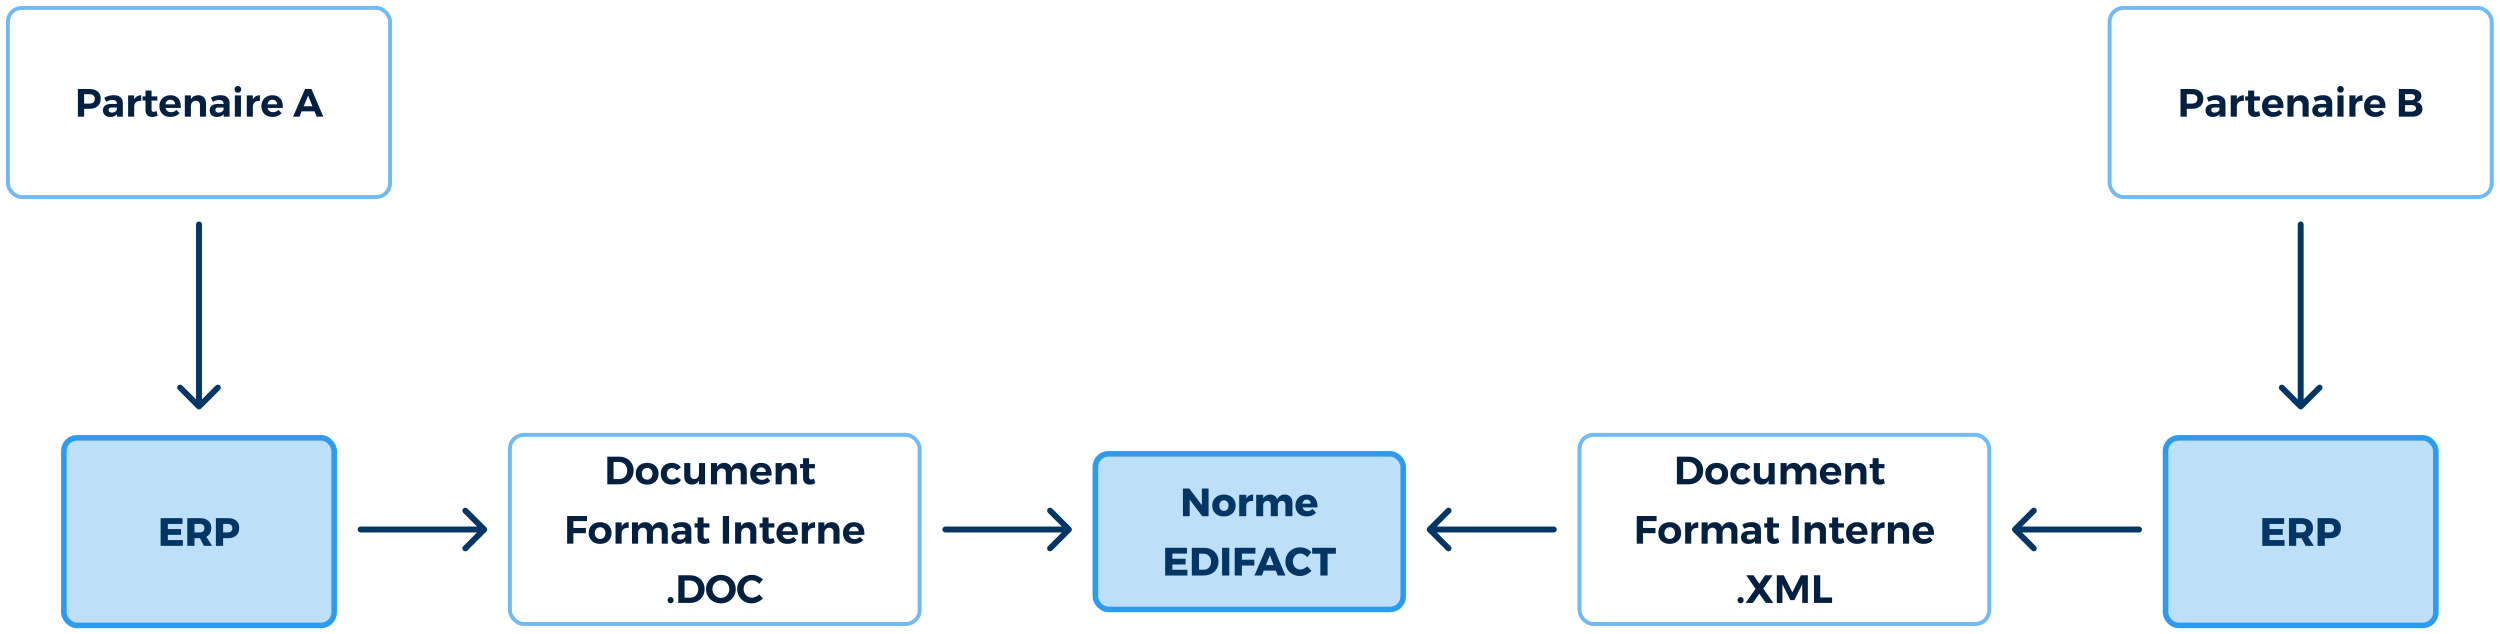 <svg width="6324" height="1604" viewBox="0 0 6324 1604" fill="none" xmlns="http://www.w3.org/2000/svg">
<g filter="url(#filter0_d_205_112)">
<rect x="154.539" y="1096.61" width="697.695" height="488.387" rx="40" fill="#BDDFF7"/>
<path d="M406.28 1306.71H461.58V1321.31H424.58V1334.41H457.98V1348.91L424.58 1349.01V1362.21H462.58V1376.81H406.28V1306.71ZM515.861 1376.81L505.661 1357.41H505.261H492.061V1376.81H473.761V1306.71H505.261C514.528 1306.71 521.694 1308.87 526.761 1313.21C531.894 1317.47 534.461 1323.51 534.461 1331.31C534.461 1336.57 533.394 1341.14 531.261 1345.01C529.128 1348.81 526.028 1351.77 521.961 1353.91L536.561 1376.81H515.861ZM492.061 1342.81H505.361C509.094 1342.81 511.961 1341.87 513.961 1340.01C516.028 1338.14 517.061 1335.44 517.061 1331.91C517.061 1328.51 516.028 1325.91 513.961 1324.11C511.961 1322.24 509.094 1321.31 505.361 1321.31H492.061V1342.81ZM576.924 1306.71C585.858 1306.71 592.791 1308.87 597.724 1313.21C602.658 1317.47 605.124 1323.51 605.124 1331.31C605.124 1339.57 602.658 1346.01 597.724 1350.61C592.791 1355.14 585.858 1357.41 576.924 1357.41H564.424V1376.81H546.124V1306.71H576.924ZM576.024 1342.81C579.758 1342.81 582.624 1341.87 584.624 1340.01C586.691 1338.14 587.724 1335.44 587.724 1331.91C587.724 1328.51 586.691 1325.91 584.624 1324.11C582.624 1322.24 579.758 1321.31 576.024 1321.31H564.424V1342.81H576.024Z" fill="#033665"/>
<rect x="161.539" y="1103.61" width="683.695" height="474.387" rx="33" stroke="#2D9BEE" stroke-width="14"/>
</g>
<g filter="url(#filter1_d_205_112)">
<rect x="5470.97" y="1096.61" width="697.695" height="488.387" rx="40" fill="#BDDFF7"/>
<path d="M5722.72 1306.71H5778.02V1321.31H5741.02V1334.41H5774.42V1348.91L5741.02 1349.01V1362.21H5779.02V1376.81H5722.72V1306.71ZM5832.3 1376.81L5822.1 1357.41H5821.7H5808.5V1376.81H5790.2V1306.71H5821.7C5830.96 1306.71 5838.13 1308.87 5843.2 1313.21C5848.33 1317.47 5850.9 1323.51 5850.9 1331.31C5850.9 1336.57 5849.83 1341.14 5847.7 1345.01C5845.56 1348.81 5842.46 1351.77 5838.4 1353.91L5853 1376.81H5832.3ZM5808.5 1342.81H5821.8C5825.53 1342.81 5828.4 1341.87 5830.4 1340.01C5832.46 1338.14 5833.5 1335.44 5833.5 1331.91C5833.5 1328.51 5832.46 1325.91 5830.4 1324.11C5828.4 1322.24 5825.53 1321.31 5821.8 1321.31H5808.5V1342.81ZM5893.36 1306.71C5902.29 1306.71 5909.23 1308.87 5914.16 1313.21C5919.09 1317.47 5921.56 1323.51 5921.56 1331.31C5921.56 1339.57 5919.09 1346.01 5914.16 1350.61C5909.23 1355.14 5902.29 1357.41 5893.36 1357.41H5880.86V1376.81H5862.56V1306.71H5893.36ZM5892.46 1342.81C5896.19 1342.81 5899.06 1341.87 5901.06 1340.01C5903.13 1338.14 5904.16 1335.44 5904.16 1331.91C5904.16 1328.51 5903.13 1325.91 5901.06 1324.11C5899.06 1322.24 5896.19 1321.31 5892.46 1321.31H5880.86V1342.81H5892.46Z" fill="#033665"/>
<rect x="5477.97" y="1103.61" width="683.695" height="474.387" rx="33" stroke="#2D9BEE" stroke-width="14"/>
</g>
<g filter="url(#filter2_d_205_112)">
<rect x="2763.92" y="1137.08" width="792.582" height="407.454" rx="40" fill="#BDDFF7"/>
<path d="M3040.25 1231.71H3057.25V1301.81H3041.25L3009.45 1259.91V1301.81H2992.35V1231.71H3008.45L3040.35 1273.91L3040.25 1231.71ZM3096.06 1247.11C3101.93 1247.11 3107.1 1248.27 3111.56 1250.61C3116.03 1252.87 3119.5 1256.11 3121.96 1260.31C3124.43 1264.44 3125.66 1269.24 3125.66 1274.71C3125.66 1280.24 3124.43 1285.11 3121.96 1289.31C3119.5 1293.44 3116.03 1296.67 3111.56 1299.01C3107.1 1301.27 3101.93 1302.41 3096.06 1302.41C3090.2 1302.41 3085.03 1301.27 3080.56 1299.01C3076.1 1296.67 3072.63 1293.44 3070.16 1289.31C3067.76 1285.11 3066.56 1280.24 3066.56 1274.71C3066.56 1269.24 3067.76 1264.44 3070.16 1260.31C3072.63 1256.11 3076.1 1252.87 3080.56 1250.61C3085.03 1248.27 3090.2 1247.11 3096.06 1247.11ZM3096.06 1261.51C3092.6 1261.51 3089.8 1262.74 3087.66 1265.21C3085.53 1267.67 3084.46 1270.91 3084.46 1274.91C3084.46 1278.97 3085.53 1282.24 3087.66 1284.71C3089.8 1287.17 3092.6 1288.41 3096.06 1288.41C3099.6 1288.41 3102.43 1287.17 3104.56 1284.71C3106.7 1282.24 3107.76 1278.97 3107.76 1274.91C3107.76 1270.91 3106.66 1267.67 3104.46 1265.21C3102.33 1262.74 3099.53 1261.51 3096.06 1261.51ZM3152.53 1256.71C3154.4 1253.57 3156.8 1251.17 3159.73 1249.51C3162.73 1247.84 3166.13 1247.01 3169.93 1247.01V1263.31C3169.33 1263.24 3168.43 1263.21 3167.23 1263.21C3163.03 1263.21 3159.63 1264.21 3157.03 1266.21C3154.43 1268.14 3152.93 1270.81 3152.53 1274.21V1301.81H3134.73V1247.71H3152.53V1256.71ZM3249.9 1247.01C3255.77 1247.01 3260.47 1248.87 3264 1252.61C3267.54 1256.34 3269.3 1261.37 3269.3 1267.71V1301.81H3251.5V1272.81C3251.5 1269.74 3250.7 1267.34 3249.1 1265.61C3247.5 1263.81 3245.34 1262.91 3242.6 1262.91C3239.47 1262.97 3236.97 1264.14 3235.1 1266.41C3233.3 1268.61 3232.4 1271.51 3232.4 1275.11V1301.81H3214.6V1272.81C3214.6 1269.74 3213.8 1267.34 3212.2 1265.61C3210.6 1263.81 3208.44 1262.91 3205.7 1262.91C3202.57 1262.97 3200.07 1264.14 3198.2 1266.41C3196.34 1268.61 3195.4 1271.51 3195.4 1275.11V1301.81H3177.7V1247.71H3195.4V1256.61C3197.27 1253.47 3199.67 1251.11 3202.6 1249.51C3205.6 1247.84 3209.07 1247.01 3213 1247.01C3217.4 1247.01 3221.17 1248.07 3224.3 1250.21C3227.44 1252.34 3229.67 1255.31 3231 1259.11C3232.74 1255.11 3235.2 1252.11 3238.4 1250.11C3241.67 1248.04 3245.5 1247.01 3249.9 1247.01ZM3305.21 1247.11C3314.01 1247.11 3320.78 1249.71 3325.51 1254.91C3330.25 1260.11 3332.61 1267.24 3332.61 1276.31C3332.61 1277.71 3332.58 1278.77 3332.51 1279.51H3294.91C3295.78 1282.57 3297.28 1284.94 3299.41 1286.61C3301.55 1288.21 3304.15 1289.01 3307.21 1289.01C3309.55 1289.01 3311.78 1288.54 3313.91 1287.61C3316.11 1286.67 3318.11 1285.31 3319.91 1283.51L3329.21 1292.81C3326.41 1295.94 3323.01 1298.34 3319.01 1300.01C3315.08 1301.61 3310.61 1302.41 3305.61 1302.41C3299.81 1302.41 3294.75 1301.27 3290.41 1299.01C3286.08 1296.74 3282.75 1293.54 3280.41 1289.41C3278.15 1285.27 3277.01 1280.47 3277.01 1275.01C3277.01 1269.47 3278.18 1264.61 3280.51 1260.41C3282.85 1256.14 3286.15 1252.87 3290.41 1250.61C3294.68 1248.27 3299.61 1247.11 3305.21 1247.11ZM3315.31 1270.01C3315.31 1266.87 3314.38 1264.37 3312.51 1262.51C3310.71 1260.57 3308.31 1259.61 3305.31 1259.61C3302.51 1259.61 3300.15 1260.54 3298.21 1262.41C3296.35 1264.27 3295.11 1266.81 3294.51 1270.01H3315.31ZM2947.33 1381.71H3002.63V1396.31H2965.63V1409.41H2999.03V1423.91L2965.63 1424.01V1437.21H3003.63V1451.81H2947.33V1381.71ZM3045.01 1381.71C3052.34 1381.71 3058.81 1383.17 3064.41 1386.11C3070.08 1389.04 3074.48 1393.17 3077.61 1398.51C3080.74 1403.77 3082.31 1409.84 3082.31 1416.71C3082.31 1423.57 3080.71 1429.67 3077.51 1435.01C3074.38 1440.34 3069.91 1444.47 3064.11 1447.41C3058.38 1450.34 3051.78 1451.81 3044.31 1451.81H3014.81V1381.71H3045.01ZM3045.51 1437.01C3049.04 1437.01 3052.18 1436.17 3054.91 1434.51C3057.64 1432.84 3059.78 1430.47 3061.31 1427.41C3062.84 1424.34 3063.61 1420.84 3063.61 1416.91C3063.61 1412.91 3062.78 1409.37 3061.11 1406.31C3059.51 1403.24 3057.28 1400.87 3054.41 1399.21C3051.54 1397.47 3048.28 1396.61 3044.61 1396.61H3033.11V1437.01H3045.51ZM3091.37 1381.71H3109.67V1451.81H3091.37V1381.71ZM3123.31 1381.71H3175.71L3175.61 1396.31H3141.61V1411.91H3173.01V1426.51H3141.61V1451.81H3123.31V1381.71ZM3232.03 1451.81L3227.23 1439.41H3196.93L3192.03 1451.81H3173.23L3203.33 1381.71H3222.13L3251.53 1451.81H3232.03ZM3202.43 1425.41H3221.83L3212.23 1400.41L3202.43 1425.41ZM3306.72 1405.51C3304.46 1402.64 3301.76 1400.37 3298.62 1398.71C3295.49 1396.97 3292.39 1396.11 3289.32 1396.11C3285.79 1396.11 3282.56 1397.01 3279.62 1398.81C3276.76 1400.54 3274.49 1402.97 3272.82 1406.11C3271.16 1409.17 3270.32 1412.61 3270.32 1416.41C3270.32 1420.21 3271.16 1423.67 3272.82 1426.81C3274.49 1429.87 3276.76 1432.31 3279.62 1434.11C3282.56 1435.84 3285.79 1436.71 3289.32 1436.71C3292.19 1436.71 3295.19 1435.97 3298.32 1434.51C3301.46 1433.04 3304.26 1431.04 3306.72 1428.51L3317.42 1440.01C3313.62 1444.01 3309.09 1447.21 3303.82 1449.61C3298.62 1451.94 3293.46 1453.11 3288.32 1453.11C3281.39 1453.11 3275.12 1451.51 3269.52 1448.31C3263.92 1445.11 3259.52 1440.74 3256.32 1435.21C3253.12 1429.67 3251.52 1423.47 3251.52 1416.61C3251.52 1409.81 3253.16 1403.67 3256.42 1398.21C3259.69 1392.74 3264.16 1388.44 3269.82 1385.31C3275.56 1382.17 3281.96 1380.61 3289.02 1380.61C3294.22 1380.61 3299.36 1381.71 3304.42 1383.91C3309.49 1386.04 3313.79 1388.97 3317.32 1392.71L3306.72 1405.51ZM3319.16 1381.71H3379.26V1396.81H3358.26V1451.81H3339.96V1396.81H3319.16V1381.71Z" fill="#033665"/>
<rect x="2770.92" y="1144.08" width="778.582" height="393.454" rx="33" stroke="#2D9BEE" stroke-width="14"/>
</g>
<g filter="url(#filter3_d_205_112)">
<rect x="15" y="11" width="976.773" height="488.387" rx="40" fill="white"/>
<path d="M226.724 221.193C235.658 221.193 242.558 223.327 247.424 227.593C252.291 231.793 254.724 237.76 254.724 245.493C254.724 253.627 252.258 259.96 247.324 264.493C242.458 268.96 235.591 271.193 226.724 271.193H212.824V291.193H197.024V221.193H226.724ZM225.924 257.993C230.391 257.993 233.791 256.993 236.124 254.993C238.524 252.927 239.724 249.927 239.724 245.993C239.724 242.127 238.524 239.227 236.124 237.293C233.791 235.293 230.391 234.293 225.924 234.293H212.824V257.993H225.924ZM295.698 291.193V284.893C293.898 287.16 291.564 288.893 288.698 290.093C285.831 291.293 282.531 291.893 278.798 291.893C273.131 291.893 268.631 290.36 265.298 287.293C261.964 284.16 260.298 280.093 260.298 275.093C260.298 270.027 262.064 266.093 265.598 263.293C269.198 260.427 274.264 258.96 280.798 258.893H295.598V257.893C295.598 255.027 294.631 252.827 292.698 251.293C290.831 249.693 288.064 248.893 284.398 248.893C279.398 248.893 274.064 250.46 268.398 253.593L263.598 242.993C267.864 240.86 271.864 239.293 275.598 238.293C279.331 237.293 283.431 236.793 287.898 236.793C295.098 236.793 300.664 238.493 304.598 241.893C308.598 245.293 310.631 250.027 310.698 256.093L310.798 291.193H295.698ZM283.098 280.893C286.298 280.893 289.064 280.127 291.398 278.593C293.731 277.06 295.131 275.127 295.598 272.793V267.993H283.498C280.498 267.993 278.264 268.493 276.798 269.493C275.398 270.427 274.698 271.96 274.698 274.093C274.698 276.16 275.431 277.827 276.898 279.093C278.431 280.293 280.498 280.893 283.098 280.893ZM339.468 247.093C341.335 243.76 343.768 241.227 346.768 239.493C349.768 237.76 353.268 236.86 357.268 236.793V251.293C356.735 251.227 355.935 251.193 354.868 251.193C350.135 251.193 346.368 252.493 343.568 255.093C340.835 257.627 339.468 261.027 339.468 265.293V291.193H324.068V237.393H339.468V247.093ZM398.97 288.193C396.97 289.393 394.736 290.327 392.27 290.993C389.87 291.593 387.436 291.893 384.97 291.893C379.97 291.893 375.903 290.46 372.77 287.593C369.636 284.727 368.07 280.627 368.07 275.293V250.393H360.57V239.793H368.07V224.993H383.37V239.793H397.97V250.493H383.37V272.693C383.37 276.827 385.003 278.893 388.27 278.893C390.536 278.893 393.036 278.227 395.77 276.893L398.97 288.193ZM430.957 236.893C439.624 236.893 446.19 239.393 450.657 244.393C455.19 249.393 457.457 256.36 457.457 265.293C457.457 266.893 457.424 268.127 457.357 268.993H418.757C419.624 272.393 421.29 275.06 423.757 276.993C426.224 278.86 429.19 279.793 432.657 279.793C435.19 279.793 437.624 279.327 439.957 278.393C442.29 277.393 444.39 275.96 446.257 274.093L454.357 282.293C451.624 285.36 448.29 287.727 444.357 289.393C440.49 290.993 436.157 291.793 431.357 291.793C425.69 291.793 420.724 290.66 416.457 288.393C412.257 286.127 408.99 282.927 406.657 278.793C404.39 274.66 403.257 269.893 403.257 264.493C403.257 259.027 404.424 254.227 406.757 250.093C409.09 245.893 412.357 242.66 416.557 240.393C420.757 238.06 425.557 236.893 430.957 236.893ZM442.957 259.893C442.824 256.36 441.69 253.527 439.557 251.393C437.424 249.26 434.59 248.193 431.057 248.193C427.724 248.193 424.924 249.26 422.657 251.393C420.457 253.46 419.057 256.293 418.457 259.893H442.957ZM501.525 236.793C507.525 236.793 512.292 238.66 515.825 242.393C519.425 246.127 521.225 251.127 521.225 257.393V291.193H505.825V261.893C505.825 258.493 504.858 255.827 502.925 253.893C501.058 251.893 498.492 250.893 495.225 250.893C491.425 250.96 488.425 252.293 486.225 254.893C484.025 257.427 482.925 260.693 482.925 264.693V291.193H467.525V237.393H482.925V246.793C486.658 240.26 492.858 236.927 501.525 236.793ZM565.717 291.193V284.893C563.917 287.16 561.584 288.893 558.717 290.093C555.851 291.293 552.551 291.893 548.817 291.893C543.151 291.893 538.651 290.36 535.317 287.293C531.984 284.16 530.317 280.093 530.317 275.093C530.317 270.027 532.084 266.093 535.617 263.293C539.217 260.427 544.284 258.96 550.817 258.893H565.617V257.893C565.617 255.027 564.651 252.827 562.717 251.293C560.851 249.693 558.084 248.893 554.417 248.893C549.417 248.893 544.084 250.46 538.417 253.593L533.617 242.993C537.884 240.86 541.884 239.293 545.617 238.293C549.351 237.293 553.451 236.793 557.917 236.793C565.117 236.793 570.684 238.493 574.617 241.893C578.617 245.293 580.651 250.027 580.717 256.093L580.817 291.193H565.717ZM553.117 280.893C556.317 280.893 559.084 280.127 561.417 278.593C563.751 277.06 565.151 275.127 565.617 272.793V267.993H553.517C550.517 267.993 548.284 268.493 546.817 269.493C545.417 270.427 544.717 271.96 544.717 274.093C544.717 276.16 545.451 277.827 546.917 279.093C548.451 280.293 550.517 280.893 553.117 280.893ZM594.088 237.393H609.488V291.193H594.088V237.393ZM601.688 213.493C604.154 213.493 606.154 214.293 607.688 215.893C609.288 217.493 610.088 219.56 610.088 222.093C610.088 224.627 609.288 226.693 607.688 228.293C606.154 229.893 604.154 230.693 601.688 230.693C599.288 230.693 597.288 229.893 595.688 228.293C594.154 226.627 593.388 224.56 593.388 222.093C593.388 219.56 594.154 217.493 595.688 215.893C597.288 214.293 599.288 213.493 601.688 213.493ZM639.663 247.093C641.53 243.76 643.963 241.227 646.963 239.493C649.963 237.76 653.463 236.86 657.463 236.793V251.293C656.93 251.227 656.13 251.193 655.063 251.193C650.33 251.193 646.563 252.493 643.763 255.093C641.03 257.627 639.663 261.027 639.663 265.293V291.193H624.263V237.393H639.663V247.093ZM688.965 236.893C697.632 236.893 704.198 239.393 708.665 244.393C713.198 249.393 715.465 256.36 715.465 265.293C715.465 266.893 715.432 268.127 715.365 268.993H676.765C677.632 272.393 679.298 275.06 681.765 276.993C684.232 278.86 687.198 279.793 690.665 279.793C693.198 279.793 695.632 279.327 697.965 278.393C700.298 277.393 702.398 275.96 704.265 274.093L712.365 282.293C709.632 285.36 706.298 287.727 702.365 289.393C698.498 290.993 694.165 291.793 689.365 291.793C683.698 291.793 678.732 290.66 674.465 288.393C670.265 286.127 666.998 282.927 664.665 278.793C662.398 274.66 661.265 269.893 661.265 264.493C661.265 259.027 662.432 254.227 664.765 250.093C667.098 245.893 670.365 242.66 674.565 240.393C678.765 238.06 683.565 236.893 688.965 236.893ZM700.965 259.893C700.832 256.36 699.698 253.527 697.565 251.393C695.432 249.26 692.598 248.193 689.065 248.193C685.732 248.193 682.932 249.26 680.665 251.393C678.465 253.46 677.065 256.293 676.465 259.893H700.965ZM800.97 291.193L795.47 277.593H763.07L757.57 291.193H741.27L771.67 221.193H787.97L817.87 291.193H800.97ZM768.27 264.893H790.37L779.37 237.693L768.27 264.893Z" fill="#032040"/>
<rect x="20" y="16" width="966.773" height="478.387" rx="35" stroke="#71BAF3" stroke-width="10"/>
</g>
<g filter="url(#filter4_d_205_112)">
<rect x="1284.8" y="1091.03" width="1046.54" height="488.387" rx="40" fill="white"/>
<path d="M1565.94 1151.22C1573.07 1151.22 1579.44 1152.72 1585.04 1155.72C1590.64 1158.66 1594.97 1162.79 1598.04 1168.12C1601.17 1173.39 1602.74 1179.42 1602.74 1186.22C1602.74 1193.02 1601.14 1199.09 1597.94 1204.42C1594.8 1209.69 1590.4 1213.82 1584.74 1216.82C1579.07 1219.76 1572.6 1221.22 1565.34 1221.22H1536.24V1151.22H1565.94ZM1566.34 1207.92C1570.2 1207.92 1573.67 1207.02 1576.74 1205.22C1579.87 1203.36 1582.3 1200.79 1584.04 1197.52C1585.77 1194.26 1586.64 1190.52 1586.64 1186.32C1586.64 1182.12 1585.7 1178.36 1583.84 1175.02C1582.04 1171.69 1579.54 1169.12 1576.34 1167.32C1573.2 1165.46 1569.64 1164.52 1565.64 1164.52H1552.04V1207.92H1566.34ZM1637.09 1166.92C1642.76 1166.92 1647.76 1168.06 1652.09 1170.32C1656.49 1172.59 1659.89 1175.79 1662.29 1179.92C1664.69 1184.06 1665.89 1188.86 1665.89 1194.32C1665.89 1199.72 1664.69 1204.52 1662.29 1208.72C1659.89 1212.86 1656.49 1216.09 1652.09 1218.42C1647.76 1220.69 1642.76 1221.82 1637.09 1221.82C1631.36 1221.82 1626.29 1220.69 1621.89 1218.42C1617.56 1216.09 1614.19 1212.86 1611.79 1208.72C1609.39 1204.52 1608.19 1199.72 1608.19 1194.32C1608.19 1188.86 1609.39 1184.06 1611.79 1179.92C1614.19 1175.79 1617.56 1172.59 1621.89 1170.32C1626.29 1168.06 1631.36 1166.92 1637.09 1166.92ZM1637.09 1179.72C1633.09 1179.72 1629.82 1181.09 1627.29 1183.82C1624.82 1186.56 1623.59 1190.12 1623.59 1194.52C1623.59 1198.92 1624.82 1202.49 1627.29 1205.22C1629.82 1207.96 1633.09 1209.32 1637.09 1209.32C1641.02 1209.32 1644.22 1207.96 1646.69 1205.22C1649.22 1202.49 1650.49 1198.92 1650.49 1194.52C1650.49 1190.12 1649.22 1186.56 1646.69 1183.82C1644.22 1181.09 1641.02 1179.72 1637.09 1179.72ZM1711.97 1185.72C1708.91 1181.92 1704.91 1180.02 1699.97 1180.02C1696.11 1180.02 1692.94 1181.36 1690.47 1184.02C1688.07 1186.62 1686.87 1190.09 1686.87 1194.42C1686.87 1198.76 1688.07 1202.29 1690.47 1205.02C1692.87 1207.69 1695.94 1209.02 1699.67 1209.02C1705.27 1209.02 1709.44 1206.92 1712.17 1202.72L1722.77 1209.92C1720.51 1213.72 1717.31 1216.66 1713.17 1218.72C1709.11 1220.79 1704.34 1221.82 1698.87 1221.82C1693.47 1221.82 1688.71 1220.69 1684.57 1218.42C1680.44 1216.16 1677.21 1212.96 1674.87 1208.82C1672.61 1204.69 1671.47 1199.92 1671.47 1194.52C1671.47 1189.06 1672.61 1184.26 1674.87 1180.12C1677.21 1175.92 1680.44 1172.69 1684.57 1170.42C1688.77 1168.09 1693.61 1166.92 1699.07 1166.92C1704.21 1166.92 1708.77 1167.92 1712.77 1169.92C1716.77 1171.86 1719.97 1174.62 1722.37 1178.22L1711.97 1185.72ZM1783.52 1167.42V1221.22H1768.22V1211.72C1764.55 1218.46 1758.55 1221.82 1750.22 1221.82C1744.29 1221.82 1739.55 1219.99 1736.02 1216.32C1732.55 1212.59 1730.82 1207.56 1730.82 1201.22V1167.42H1746.22V1196.82C1746.22 1200.22 1747.12 1202.89 1748.92 1204.82C1750.72 1206.76 1753.19 1207.72 1756.32 1207.72C1759.99 1207.66 1762.89 1206.36 1765.02 1203.82C1767.15 1201.29 1768.22 1198.02 1768.22 1194.02V1167.42H1783.52ZM1869.64 1166.82C1875.57 1166.82 1880.27 1168.69 1883.74 1172.42C1887.27 1176.09 1889.04 1181.09 1889.04 1187.42V1221.22H1873.74V1191.92C1873.74 1188.46 1872.8 1185.76 1870.94 1183.82C1869.07 1181.89 1866.54 1180.92 1863.34 1180.92C1859.67 1180.99 1856.77 1182.29 1854.64 1184.82C1852.5 1187.36 1851.44 1190.62 1851.44 1194.62V1221.22H1836.14V1191.92C1836.14 1188.52 1835.2 1185.86 1833.34 1183.92C1831.54 1181.92 1829.04 1180.92 1825.84 1180.92C1822.17 1180.99 1819.24 1182.29 1817.04 1184.82C1814.9 1187.36 1813.84 1190.62 1813.84 1194.62V1221.22H1798.44V1167.42H1813.84V1176.72C1817.57 1170.26 1823.64 1166.96 1832.04 1166.82C1836.57 1166.82 1840.4 1167.92 1843.54 1170.12C1846.67 1172.26 1848.9 1175.29 1850.24 1179.22C1851.97 1175.16 1854.47 1172.09 1857.74 1170.02C1861.07 1167.96 1865.04 1166.89 1869.64 1166.82ZM1925.44 1166.92C1934.11 1166.92 1940.67 1169.42 1945.14 1174.42C1949.67 1179.42 1951.94 1186.39 1951.94 1195.32C1951.94 1196.92 1951.91 1198.16 1951.84 1199.02H1913.24C1914.11 1202.42 1915.77 1205.09 1918.24 1207.02C1920.71 1208.89 1923.67 1209.82 1927.14 1209.82C1929.67 1209.82 1932.11 1209.36 1934.44 1208.42C1936.77 1207.42 1938.87 1205.99 1940.74 1204.12L1948.84 1212.32C1946.11 1215.39 1942.77 1217.76 1938.84 1219.42C1934.97 1221.02 1930.64 1221.82 1925.84 1221.82C1920.17 1221.82 1915.21 1220.69 1910.94 1218.42C1906.74 1216.16 1903.47 1212.96 1901.14 1208.82C1898.87 1204.69 1897.74 1199.92 1897.74 1194.52C1897.74 1189.06 1898.91 1184.26 1901.24 1180.12C1903.57 1175.92 1906.84 1172.69 1911.04 1170.42C1915.24 1168.09 1920.04 1166.92 1925.44 1166.92ZM1937.44 1189.92C1937.31 1186.39 1936.17 1183.56 1934.04 1181.42C1931.91 1179.29 1929.07 1178.22 1925.54 1178.22C1922.21 1178.22 1919.41 1179.29 1917.14 1181.42C1914.94 1183.49 1913.54 1186.32 1912.94 1189.92H1937.44ZM1996.01 1166.82C2002.01 1166.82 2006.78 1168.69 2010.31 1172.42C2013.91 1176.16 2015.71 1181.16 2015.71 1187.42V1221.22H2000.31V1191.92C2000.31 1188.52 1999.34 1185.86 1997.41 1183.92C1995.54 1181.92 1992.98 1180.92 1989.71 1180.92C1985.91 1180.99 1982.91 1182.32 1980.71 1184.92C1978.51 1187.46 1977.41 1190.72 1977.41 1194.72V1221.22H1962.01V1167.42H1977.41V1176.82C1981.14 1170.29 1987.34 1166.96 1996.01 1166.82ZM2062.3 1218.22C2060.3 1219.42 2058.07 1220.36 2055.6 1221.02C2053.2 1221.62 2050.77 1221.92 2048.3 1221.92C2043.3 1221.92 2039.23 1220.49 2036.1 1217.62C2032.97 1214.76 2031.4 1210.66 2031.4 1205.32V1180.42H2023.9V1169.82H2031.4V1155.02H2046.7V1169.82H2061.3V1180.52H2046.7V1202.72C2046.7 1206.86 2048.33 1208.92 2051.6 1208.92C2053.87 1208.92 2056.37 1208.26 2059.1 1206.92L2062.3 1218.22ZM1434.62 1301.22H1484.92L1484.82 1314.32H1450.42V1331.52H1482.02V1344.72H1450.42V1371.22H1434.62V1301.22ZM1518.1 1316.92C1523.76 1316.92 1528.76 1318.06 1533.1 1320.32C1537.5 1322.59 1540.9 1325.79 1543.3 1329.92C1545.7 1334.06 1546.9 1338.86 1546.9 1344.32C1546.9 1349.72 1545.7 1354.52 1543.3 1358.72C1540.9 1362.86 1537.5 1366.09 1533.1 1368.42C1528.76 1370.69 1523.76 1371.82 1518.1 1371.82C1512.36 1371.82 1507.3 1370.69 1502.9 1368.42C1498.56 1366.09 1495.2 1362.86 1492.8 1358.72C1490.4 1354.52 1489.2 1349.72 1489.2 1344.32C1489.2 1338.86 1490.4 1334.06 1492.8 1329.92C1495.2 1325.79 1498.56 1322.59 1502.9 1320.32C1507.3 1318.06 1512.36 1316.92 1518.1 1316.92ZM1518.1 1329.72C1514.1 1329.72 1510.83 1331.09 1508.3 1333.82C1505.83 1336.56 1504.6 1340.12 1504.6 1344.52C1504.6 1348.92 1505.83 1352.49 1508.3 1355.22C1510.83 1357.96 1514.1 1359.32 1518.1 1359.32C1522.03 1359.32 1525.23 1357.96 1527.7 1355.22C1530.23 1352.49 1531.5 1348.92 1531.5 1344.52C1531.5 1340.12 1530.23 1336.56 1527.7 1333.82C1525.23 1331.09 1522.03 1329.72 1518.1 1329.72ZM1572.48 1327.12C1574.34 1323.79 1576.78 1321.26 1579.78 1319.52C1582.78 1317.79 1586.28 1316.89 1590.28 1316.82V1331.32C1589.74 1331.26 1588.94 1331.22 1587.88 1331.22C1583.14 1331.22 1579.38 1332.52 1576.58 1335.12C1573.84 1337.66 1572.48 1341.06 1572.48 1345.32V1371.22H1557.08V1317.42H1572.48V1327.12ZM1669.88 1316.82C1675.81 1316.82 1680.51 1318.69 1683.98 1322.42C1687.51 1326.09 1689.28 1331.09 1689.28 1337.42V1371.22H1673.98V1341.92C1673.98 1338.46 1673.05 1335.76 1671.18 1333.82C1669.31 1331.89 1666.78 1330.92 1663.58 1330.92C1659.91 1330.99 1657.01 1332.29 1654.88 1334.82C1652.75 1337.36 1651.68 1340.62 1651.68 1344.62V1371.22H1636.38V1341.92C1636.38 1338.52 1635.45 1335.86 1633.58 1333.92C1631.78 1331.92 1629.28 1330.92 1626.08 1330.92C1622.41 1330.99 1619.48 1332.29 1617.28 1334.82C1615.15 1337.36 1614.08 1340.62 1614.08 1344.62V1371.22H1598.68V1317.42H1614.08V1326.72C1617.81 1320.26 1623.88 1316.96 1632.28 1316.82C1636.81 1316.82 1640.65 1317.92 1643.78 1320.12C1646.91 1322.26 1649.15 1325.29 1650.48 1329.22C1652.21 1325.16 1654.71 1322.09 1657.98 1320.02C1661.31 1317.96 1665.28 1316.89 1669.88 1316.82ZM1733.79 1371.22V1364.92C1731.99 1367.19 1729.65 1368.92 1726.79 1370.12C1723.92 1371.32 1720.62 1371.92 1716.89 1371.92C1711.22 1371.92 1706.72 1370.39 1703.39 1367.32C1700.05 1364.19 1698.39 1360.12 1698.39 1355.12C1698.39 1350.06 1700.15 1346.12 1703.69 1343.32C1707.29 1340.46 1712.35 1338.99 1718.89 1338.92H1733.69V1337.92C1733.69 1335.06 1732.72 1332.86 1730.79 1331.32C1728.92 1329.72 1726.15 1328.92 1722.49 1328.92C1717.49 1328.92 1712.15 1330.49 1706.49 1333.62L1701.69 1323.02C1705.95 1320.89 1709.95 1319.32 1713.69 1318.32C1717.42 1317.32 1721.52 1316.82 1725.99 1316.82C1733.19 1316.82 1738.75 1318.52 1742.69 1321.92C1746.69 1325.32 1748.72 1330.06 1748.79 1336.12L1748.89 1371.22H1733.79ZM1721.19 1360.92C1724.39 1360.92 1727.15 1360.16 1729.49 1358.62C1731.82 1357.09 1733.22 1355.16 1733.69 1352.82V1348.02H1721.59C1718.59 1348.02 1716.35 1348.52 1714.89 1349.52C1713.49 1350.46 1712.79 1351.99 1712.79 1354.12C1712.79 1356.19 1713.52 1357.86 1714.99 1359.12C1716.52 1360.32 1718.59 1360.92 1721.19 1360.92ZM1795.46 1368.22C1793.46 1369.42 1791.22 1370.36 1788.76 1371.02C1786.36 1371.62 1783.92 1371.92 1781.46 1371.92C1776.46 1371.92 1772.39 1370.49 1769.26 1367.62C1766.12 1364.76 1764.56 1360.66 1764.56 1355.32V1330.42H1757.06V1319.82H1764.56V1305.02H1779.86V1319.82H1794.46V1330.52H1779.86V1352.72C1779.86 1356.86 1781.49 1358.92 1784.76 1358.92C1787.02 1358.92 1789.52 1358.26 1792.26 1356.92L1795.46 1368.22ZM1828.47 1301.22H1844.27V1371.22H1828.47V1301.22ZM1893.52 1316.82C1899.52 1316.82 1904.29 1318.69 1907.82 1322.42C1911.42 1326.16 1913.22 1331.16 1913.22 1337.42V1371.22H1897.82V1341.92C1897.82 1338.52 1896.85 1335.86 1894.92 1333.92C1893.05 1331.92 1890.49 1330.92 1887.22 1330.92C1883.42 1330.99 1880.42 1332.32 1878.22 1334.92C1876.02 1337.46 1874.92 1340.72 1874.92 1344.72V1371.22H1859.52V1317.42H1874.92V1326.82C1878.65 1320.29 1884.85 1316.96 1893.52 1316.82ZM1959.81 1368.22C1957.81 1369.42 1955.58 1370.36 1953.11 1371.02C1950.71 1371.62 1948.28 1371.92 1945.81 1371.92C1940.81 1371.92 1936.74 1370.49 1933.61 1367.62C1930.48 1364.76 1928.91 1360.66 1928.91 1355.32V1330.42H1921.41V1319.82H1928.91V1305.02H1944.21V1319.82H1958.81V1330.52H1944.21V1352.72C1944.21 1356.86 1945.84 1358.92 1949.11 1358.92C1951.38 1358.92 1953.88 1358.26 1956.61 1356.92L1959.81 1368.22ZM1991.8 1316.92C2000.47 1316.92 2007.03 1319.42 2011.5 1324.42C2016.03 1329.42 2018.3 1336.39 2018.3 1345.32C2018.3 1346.92 2018.27 1348.16 2018.2 1349.02H1979.6C1980.47 1352.42 1982.13 1355.09 1984.6 1357.02C1987.07 1358.89 1990.03 1359.82 1993.5 1359.82C1996.03 1359.82 1998.47 1359.36 2000.8 1358.42C2003.13 1357.42 2005.23 1355.99 2007.1 1354.12L2015.2 1362.32C2012.47 1365.39 2009.13 1367.76 2005.2 1369.42C2001.33 1371.02 1997 1371.82 1992.2 1371.82C1986.53 1371.82 1981.57 1370.69 1977.3 1368.42C1973.1 1366.16 1969.83 1362.96 1967.5 1358.82C1965.23 1354.69 1964.1 1349.92 1964.1 1344.52C1964.1 1339.06 1965.27 1334.26 1967.6 1330.12C1969.93 1325.92 1973.2 1322.69 1977.4 1320.42C1981.6 1318.09 1986.4 1316.92 1991.8 1316.92ZM2003.8 1339.92C2003.67 1336.39 2002.53 1333.56 2000.4 1331.42C1998.27 1329.29 1995.43 1328.22 1991.9 1328.22C1988.57 1328.22 1985.77 1329.29 1983.5 1331.42C1981.3 1333.49 1979.9 1336.32 1979.3 1339.92H2003.8ZM2043.77 1327.12C2045.63 1323.79 2048.07 1321.26 2051.07 1319.52C2054.07 1317.79 2057.57 1316.89 2061.57 1316.82V1331.32C2061.03 1331.26 2060.23 1331.22 2059.17 1331.22C2054.43 1331.22 2050.67 1332.52 2047.87 1335.12C2045.13 1337.66 2043.77 1341.06 2043.77 1345.32V1371.22H2028.37V1317.42H2043.77V1327.12ZM2103.97 1316.82C2109.97 1316.82 2114.74 1318.69 2118.27 1322.42C2121.87 1326.16 2123.67 1331.16 2123.67 1337.42V1371.22H2108.27V1341.92C2108.27 1338.52 2107.3 1335.86 2105.37 1333.92C2103.5 1331.92 2100.94 1330.92 2097.67 1330.92C2093.87 1330.99 2090.87 1332.32 2088.67 1334.92C2086.47 1337.46 2085.37 1340.72 2085.37 1344.72V1371.22H2069.97V1317.42H2085.37V1326.82C2089.1 1320.29 2095.3 1316.96 2103.97 1316.82ZM2160.06 1316.92C2168.73 1316.92 2175.29 1319.42 2179.76 1324.42C2184.29 1329.42 2186.56 1336.39 2186.56 1345.32C2186.56 1346.92 2186.53 1348.16 2186.46 1349.02H2147.86C2148.73 1352.42 2150.39 1355.09 2152.86 1357.02C2155.33 1358.89 2158.29 1359.82 2161.76 1359.82C2164.29 1359.82 2166.73 1359.36 2169.06 1358.42C2171.39 1357.42 2173.49 1355.99 2175.36 1354.12L2183.46 1362.32C2180.73 1365.39 2177.39 1367.76 2173.46 1369.42C2169.59 1371.02 2165.26 1371.82 2160.46 1371.82C2154.79 1371.82 2149.83 1370.69 2145.56 1368.42C2141.36 1366.16 2138.09 1362.96 2135.76 1358.82C2133.49 1354.69 2132.36 1349.92 2132.36 1344.52C2132.36 1339.06 2133.53 1334.26 2135.86 1330.12C2138.19 1325.92 2141.46 1322.69 2145.66 1320.42C2149.86 1318.09 2154.66 1316.92 2160.06 1316.92ZM2172.06 1339.92C2171.93 1336.39 2170.79 1333.56 2168.66 1331.42C2166.53 1329.29 2163.69 1328.22 2160.16 1328.22C2156.83 1328.22 2154.03 1329.29 2151.76 1331.42C2149.56 1333.49 2148.16 1336.32 2147.56 1339.92H2172.06ZM1696.34 1506.22C1698.61 1506.22 1700.44 1506.96 1701.84 1508.42C1703.31 1509.89 1704.04 1511.79 1704.04 1514.12C1704.04 1516.46 1703.31 1518.39 1701.84 1519.92C1700.44 1521.39 1698.61 1522.12 1696.34 1522.12C1694.14 1522.12 1692.31 1521.36 1690.84 1519.82C1689.37 1518.29 1688.64 1516.39 1688.64 1514.12C1688.64 1511.79 1689.37 1509.89 1690.84 1508.42C1692.31 1506.96 1694.14 1506.22 1696.34 1506.22ZM1745.57 1451.22C1752.71 1451.22 1759.07 1452.72 1764.67 1455.72C1770.27 1458.66 1774.61 1462.79 1777.67 1468.12C1780.81 1473.39 1782.37 1479.42 1782.37 1486.22C1782.37 1493.02 1780.77 1499.09 1777.57 1504.42C1774.44 1509.69 1770.04 1513.82 1764.37 1516.82C1758.71 1519.76 1752.24 1521.22 1744.97 1521.22H1715.87V1451.22H1745.57ZM1745.97 1507.92C1749.84 1507.92 1753.31 1507.02 1756.37 1505.22C1759.51 1503.36 1761.94 1500.79 1763.67 1497.52C1765.41 1494.26 1766.27 1490.52 1766.27 1486.32C1766.27 1482.12 1765.34 1478.36 1763.47 1475.02C1761.67 1471.69 1759.17 1469.12 1755.97 1467.32C1752.84 1465.46 1749.27 1464.52 1745.27 1464.52H1731.67V1507.92H1745.97ZM1823.57 1450.12C1830.57 1450.12 1836.94 1451.69 1842.67 1454.82C1848.4 1457.96 1852.9 1462.29 1856.17 1467.82C1859.5 1473.29 1861.17 1479.39 1861.17 1486.12C1861.17 1492.86 1859.5 1498.99 1856.17 1504.52C1852.9 1510.06 1848.4 1514.42 1842.67 1517.62C1836.94 1520.76 1830.57 1522.32 1823.57 1522.32C1816.57 1522.32 1810.2 1520.76 1804.47 1517.62C1798.74 1514.42 1794.2 1510.09 1790.87 1504.62C1787.6 1499.09 1785.97 1492.92 1785.97 1486.12C1785.97 1479.39 1787.6 1473.29 1790.87 1467.82C1794.2 1462.29 1798.7 1457.96 1804.37 1454.82C1810.1 1451.69 1816.5 1450.12 1823.57 1450.12ZM1823.77 1463.92C1819.9 1463.92 1816.3 1464.92 1812.97 1466.92C1809.64 1468.86 1807 1471.52 1805.07 1474.92C1803.14 1478.32 1802.17 1482.06 1802.17 1486.12C1802.17 1490.26 1803.14 1494.02 1805.07 1497.42C1807.07 1500.82 1809.7 1503.52 1812.97 1505.52C1816.3 1507.52 1819.9 1508.52 1823.77 1508.52C1827.64 1508.52 1831.17 1507.56 1834.37 1505.62C1837.64 1503.62 1840.2 1500.92 1842.07 1497.52C1844 1494.06 1844.97 1490.26 1844.97 1486.12C1844.97 1482.06 1844 1478.32 1842.07 1474.92C1840.2 1471.52 1837.64 1468.86 1834.37 1466.92C1831.17 1464.92 1827.64 1463.92 1823.77 1463.92ZM1920.48 1473.12C1918.08 1470.26 1915.25 1468.02 1911.98 1466.42C1908.78 1464.76 1905.55 1463.92 1902.28 1463.92C1898.35 1463.92 1894.75 1464.89 1891.48 1466.82C1888.21 1468.76 1885.65 1471.39 1883.78 1474.72C1881.91 1478.06 1880.98 1481.76 1880.98 1485.82C1880.98 1489.89 1881.91 1493.62 1883.78 1497.02C1885.65 1500.36 1888.21 1503.02 1891.48 1505.02C1894.75 1506.96 1898.35 1507.92 1902.28 1507.92C1905.41 1507.92 1908.58 1507.19 1911.78 1505.72C1915.05 1504.19 1917.95 1502.16 1920.48 1499.62L1929.78 1509.72C1926.05 1513.59 1921.65 1516.66 1916.58 1518.92C1911.58 1521.19 1906.55 1522.32 1901.48 1522.32C1894.61 1522.32 1888.38 1520.76 1882.78 1517.62C1877.18 1514.42 1872.78 1510.06 1869.58 1504.52C1866.38 1498.99 1864.78 1492.82 1864.78 1486.02C1864.78 1479.29 1866.41 1473.19 1869.68 1467.72C1872.95 1462.26 1877.41 1457.96 1883.08 1454.82C1888.81 1451.69 1895.15 1450.12 1902.08 1450.12C1907.15 1450.12 1912.15 1451.19 1917.08 1453.32C1922.01 1455.39 1926.21 1458.22 1929.68 1461.82L1920.48 1473.12Z" fill="#032040"/>
<rect x="1289.8" y="1096.03" width="1036.54" height="478.387" rx="35" stroke="#71BAF3" stroke-width="10"/>
</g>
<g filter="url(#filter5_d_205_112)">
<rect x="3990.47" y="1091.03" width="1046.54" height="488.387" rx="40" fill="white"/>
<path d="M4271.6 1151.22C4278.73 1151.22 4285.1 1152.72 4290.7 1155.72C4296.3 1158.66 4300.63 1162.79 4303.7 1168.12C4306.83 1173.39 4308.4 1179.42 4308.4 1186.22C4308.4 1193.02 4306.8 1199.09 4303.6 1204.42C4300.46 1209.69 4296.06 1213.82 4290.4 1216.82C4284.73 1219.76 4278.26 1221.22 4271 1221.22H4241.9V1151.22H4271.6ZM4272 1207.92C4275.86 1207.92 4279.33 1207.02 4282.4 1205.22C4285.53 1203.36 4287.96 1200.79 4289.7 1197.52C4291.43 1194.26 4292.3 1190.52 4292.3 1186.32C4292.3 1182.12 4291.36 1178.36 4289.5 1175.02C4287.7 1171.69 4285.2 1169.12 4282 1167.32C4278.86 1165.46 4275.3 1164.52 4271.3 1164.52H4257.7V1207.92H4272ZM4342.75 1166.92C4348.42 1166.92 4353.42 1168.06 4357.75 1170.32C4362.15 1172.59 4365.55 1175.79 4367.95 1179.92C4370.35 1184.06 4371.55 1188.86 4371.55 1194.32C4371.55 1199.72 4370.35 1204.52 4367.95 1208.72C4365.55 1212.86 4362.15 1216.09 4357.75 1218.42C4353.42 1220.69 4348.42 1221.82 4342.75 1221.82C4337.02 1221.82 4331.95 1220.69 4327.55 1218.42C4323.22 1216.09 4319.85 1212.86 4317.45 1208.72C4315.05 1204.52 4313.85 1199.72 4313.85 1194.32C4313.85 1188.86 4315.05 1184.06 4317.45 1179.92C4319.85 1175.79 4323.22 1172.59 4327.55 1170.32C4331.95 1168.06 4337.02 1166.92 4342.75 1166.92ZM4342.75 1179.72C4338.75 1179.72 4335.49 1181.09 4332.95 1183.82C4330.49 1186.56 4329.25 1190.12 4329.25 1194.52C4329.25 1198.92 4330.49 1202.49 4332.95 1205.22C4335.49 1207.96 4338.75 1209.32 4342.75 1209.32C4346.69 1209.32 4349.89 1207.96 4352.35 1205.22C4354.89 1202.49 4356.15 1198.92 4356.15 1194.52C4356.15 1190.12 4354.89 1186.56 4352.35 1183.82C4349.89 1181.09 4346.69 1179.72 4342.75 1179.72ZM4417.63 1185.72C4414.57 1181.92 4410.57 1180.02 4405.63 1180.02C4401.77 1180.02 4398.6 1181.36 4396.13 1184.02C4393.73 1186.62 4392.53 1190.09 4392.53 1194.42C4392.53 1198.76 4393.73 1202.29 4396.13 1205.02C4398.53 1207.69 4401.6 1209.02 4405.33 1209.02C4410.93 1209.02 4415.1 1206.92 4417.83 1202.72L4428.43 1209.92C4426.17 1213.72 4422.97 1216.66 4418.83 1218.72C4414.77 1220.79 4410 1221.82 4404.53 1221.82C4399.13 1221.82 4394.37 1220.69 4390.23 1218.42C4386.1 1216.16 4382.87 1212.96 4380.53 1208.82C4378.27 1204.69 4377.13 1199.92 4377.13 1194.52C4377.13 1189.06 4378.27 1184.26 4380.53 1180.12C4382.87 1175.92 4386.1 1172.69 4390.23 1170.42C4394.43 1168.09 4399.27 1166.92 4404.73 1166.92C4409.87 1166.92 4414.43 1167.92 4418.43 1169.92C4422.43 1171.86 4425.63 1174.62 4428.03 1178.22L4417.63 1185.72ZM4489.18 1167.42V1221.22H4473.88V1211.72C4470.21 1218.46 4464.21 1221.82 4455.88 1221.82C4449.95 1221.82 4445.21 1219.99 4441.68 1216.32C4438.21 1212.59 4436.48 1207.56 4436.48 1201.22V1167.42H4451.88V1196.82C4451.88 1200.22 4452.78 1202.89 4454.58 1204.82C4456.38 1206.76 4458.85 1207.72 4461.98 1207.72C4465.65 1207.66 4468.55 1206.36 4470.68 1203.82C4472.81 1201.29 4473.88 1198.02 4473.88 1194.02V1167.42H4489.18ZM4575.3 1166.82C4581.23 1166.82 4585.93 1168.69 4589.4 1172.42C4592.93 1176.09 4594.7 1181.09 4594.7 1187.42V1221.22H4579.4V1191.92C4579.4 1188.46 4578.46 1185.76 4576.6 1183.82C4574.73 1181.89 4572.2 1180.92 4569 1180.92C4565.33 1180.99 4562.43 1182.29 4560.3 1184.82C4558.16 1187.36 4557.1 1190.62 4557.1 1194.62V1221.22H4541.8V1191.92C4541.8 1188.52 4540.86 1185.86 4539 1183.92C4537.2 1181.92 4534.7 1180.92 4531.5 1180.92C4527.83 1180.99 4524.9 1182.29 4522.7 1184.82C4520.56 1187.36 4519.5 1190.62 4519.5 1194.62V1221.22H4504.1V1167.42H4519.5V1176.72C4523.23 1170.26 4529.3 1166.96 4537.7 1166.82C4542.23 1166.82 4546.06 1167.92 4549.2 1170.12C4552.33 1172.26 4554.56 1175.29 4555.9 1179.22C4557.63 1175.16 4560.13 1172.09 4563.4 1170.02C4566.73 1167.96 4570.7 1166.89 4575.3 1166.82ZM4631.1 1166.92C4639.77 1166.92 4646.34 1169.42 4650.8 1174.42C4655.34 1179.42 4657.6 1186.39 4657.6 1195.32C4657.6 1196.92 4657.57 1198.16 4657.5 1199.02H4618.9C4619.77 1202.42 4621.44 1205.09 4623.9 1207.02C4626.37 1208.89 4629.34 1209.82 4632.8 1209.82C4635.34 1209.82 4637.77 1209.36 4640.1 1208.42C4642.44 1207.42 4644.54 1205.99 4646.4 1204.12L4654.5 1212.32C4651.77 1215.39 4648.44 1217.76 4644.5 1219.42C4640.64 1221.02 4636.3 1221.82 4631.5 1221.82C4625.84 1221.82 4620.87 1220.69 4616.6 1218.42C4612.4 1216.16 4609.14 1212.96 4606.8 1208.82C4604.54 1204.69 4603.4 1199.92 4603.4 1194.52C4603.4 1189.06 4604.57 1184.26 4606.9 1180.12C4609.24 1175.92 4612.5 1172.69 4616.7 1170.42C4620.9 1168.09 4625.7 1166.92 4631.1 1166.92ZM4643.1 1189.92C4642.97 1186.39 4641.84 1183.56 4639.7 1181.42C4637.57 1179.29 4634.74 1178.22 4631.2 1178.22C4627.87 1178.22 4625.07 1179.29 4622.8 1181.42C4620.6 1183.49 4619.2 1186.32 4618.6 1189.92H4643.1ZM4701.67 1166.82C4707.67 1166.82 4712.44 1168.69 4715.97 1172.42C4719.57 1176.16 4721.37 1181.16 4721.37 1187.42V1221.22H4705.97V1191.92C4705.97 1188.52 4705 1185.86 4703.07 1183.92C4701.2 1181.92 4698.64 1180.92 4695.37 1180.92C4691.57 1180.99 4688.57 1182.32 4686.37 1184.92C4684.17 1187.46 4683.07 1190.72 4683.07 1194.72V1221.22H4667.67V1167.42H4683.07V1176.82C4686.8 1170.29 4693 1166.96 4701.67 1166.82ZM4767.96 1218.22C4765.96 1219.42 4763.73 1220.36 4761.26 1221.02C4758.86 1221.62 4756.43 1221.92 4753.96 1221.92C4748.96 1221.92 4744.9 1220.49 4741.76 1217.62C4738.63 1214.76 4737.06 1210.66 4737.06 1205.32V1180.42H4729.56V1169.82H4737.06V1155.02H4752.36V1169.82H4766.96V1180.52H4752.36V1202.72C4752.36 1206.86 4754 1208.92 4757.26 1208.92C4759.53 1208.92 4762.03 1208.26 4764.76 1206.92L4767.96 1218.22ZM4140.29 1301.22H4190.59L4190.49 1314.32H4156.09V1331.52H4187.69V1344.72H4156.09V1371.22H4140.29V1301.22ZM4223.76 1316.92C4229.43 1316.92 4234.43 1318.06 4238.76 1320.32C4243.16 1322.59 4246.56 1325.79 4248.96 1329.92C4251.36 1334.06 4252.56 1338.86 4252.56 1344.32C4252.56 1349.72 4251.36 1354.52 4248.96 1358.72C4246.56 1362.86 4243.16 1366.09 4238.76 1368.42C4234.43 1370.69 4229.43 1371.82 4223.76 1371.82C4218.03 1371.82 4212.96 1370.69 4208.56 1368.42C4204.23 1366.09 4200.86 1362.86 4198.46 1358.72C4196.06 1354.52 4194.86 1349.72 4194.86 1344.32C4194.86 1338.86 4196.06 1334.06 4198.46 1329.92C4200.86 1325.79 4204.23 1322.59 4208.56 1320.32C4212.96 1318.06 4218.03 1316.92 4223.76 1316.92ZM4223.76 1329.72C4219.76 1329.72 4216.49 1331.09 4213.96 1333.82C4211.49 1336.56 4210.26 1340.12 4210.26 1344.52C4210.26 1348.92 4211.49 1352.49 4213.96 1355.22C4216.49 1357.96 4219.76 1359.32 4223.76 1359.32C4227.69 1359.32 4230.89 1357.96 4233.36 1355.22C4235.89 1352.49 4237.16 1348.92 4237.16 1344.52C4237.16 1340.12 4235.89 1336.56 4233.36 1333.82C4230.89 1331.09 4227.69 1329.72 4223.76 1329.72ZM4278.14 1327.12C4280.01 1323.79 4282.44 1321.26 4285.44 1319.52C4288.44 1317.79 4291.94 1316.89 4295.94 1316.82V1331.32C4295.41 1331.26 4294.61 1331.22 4293.54 1331.22C4288.81 1331.22 4285.04 1332.52 4282.24 1335.12C4279.51 1337.66 4278.14 1341.06 4278.14 1345.32V1371.22H4262.74V1317.42H4278.14V1327.12ZM4375.54 1316.82C4381.47 1316.82 4386.17 1318.69 4389.64 1322.42C4393.17 1326.09 4394.94 1331.09 4394.94 1337.42V1371.22H4379.64V1341.92C4379.64 1338.46 4378.71 1335.76 4376.84 1333.82C4374.97 1331.89 4372.44 1330.92 4369.24 1330.92C4365.57 1330.99 4362.67 1332.29 4360.54 1334.82C4358.41 1337.36 4357.34 1340.62 4357.34 1344.62V1371.22H4342.04V1341.92C4342.04 1338.52 4341.11 1335.86 4339.24 1333.92C4337.44 1331.92 4334.94 1330.92 4331.74 1330.92C4328.07 1330.99 4325.14 1332.29 4322.94 1334.82C4320.81 1337.36 4319.74 1340.62 4319.74 1344.62V1371.22H4304.34V1317.42H4319.74V1326.72C4323.47 1320.26 4329.54 1316.96 4337.94 1316.82C4342.47 1316.82 4346.31 1317.92 4349.44 1320.12C4352.57 1322.26 4354.81 1325.29 4356.14 1329.22C4357.87 1325.16 4360.37 1322.09 4363.64 1320.02C4366.97 1317.96 4370.94 1316.89 4375.54 1316.82ZM4439.45 1371.22V1364.92C4437.65 1367.19 4435.31 1368.92 4432.45 1370.12C4429.58 1371.32 4426.28 1371.92 4422.55 1371.92C4416.88 1371.92 4412.38 1370.39 4409.05 1367.32C4405.71 1364.19 4404.05 1360.12 4404.05 1355.12C4404.05 1350.06 4405.81 1346.12 4409.35 1343.32C4412.95 1340.46 4418.01 1338.99 4424.55 1338.92H4439.35V1337.92C4439.35 1335.06 4438.38 1332.86 4436.45 1331.32C4434.58 1329.72 4431.81 1328.92 4428.15 1328.92C4423.15 1328.92 4417.81 1330.49 4412.15 1333.62L4407.35 1323.02C4411.61 1320.89 4415.61 1319.32 4419.35 1318.32C4423.08 1317.32 4427.18 1316.82 4431.65 1316.82C4438.85 1316.82 4444.41 1318.52 4448.35 1321.92C4452.35 1325.32 4454.38 1330.06 4454.45 1336.12L4454.55 1371.22H4439.45ZM4426.85 1360.92C4430.05 1360.92 4432.81 1360.16 4435.15 1358.62C4437.48 1357.09 4438.88 1355.16 4439.35 1352.82V1348.02H4427.25C4424.25 1348.02 4422.01 1348.52 4420.55 1349.52C4419.15 1350.46 4418.45 1351.99 4418.45 1354.12C4418.45 1356.19 4419.18 1357.86 4420.65 1359.12C4422.18 1360.32 4424.25 1360.92 4426.85 1360.92ZM4501.12 1368.22C4499.12 1369.42 4496.88 1370.36 4494.42 1371.02C4492.02 1371.62 4489.58 1371.92 4487.12 1371.92C4482.12 1371.92 4478.05 1370.49 4474.92 1367.62C4471.78 1364.76 4470.22 1360.66 4470.22 1355.32V1330.42H4462.72V1319.82H4470.22V1305.02H4485.52V1319.82H4500.12V1330.52H4485.52V1352.72C4485.52 1356.86 4487.15 1358.92 4490.42 1358.92C4492.68 1358.92 4495.18 1358.26 4497.92 1356.92L4501.12 1368.22ZM4534.13 1301.22H4549.93V1371.22H4534.13V1301.22ZM4599.18 1316.82C4605.18 1316.82 4609.95 1318.69 4613.48 1322.42C4617.08 1326.16 4618.88 1331.16 4618.88 1337.42V1371.22H4603.48V1341.92C4603.48 1338.52 4602.51 1335.86 4600.58 1333.92C4598.71 1331.92 4596.15 1330.92 4592.88 1330.92C4589.08 1330.99 4586.08 1332.32 4583.88 1334.92C4581.68 1337.46 4580.58 1340.72 4580.58 1344.72V1371.22H4565.18V1317.42H4580.58V1326.82C4584.31 1320.29 4590.51 1316.96 4599.18 1316.82ZM4665.47 1368.22C4663.47 1369.42 4661.24 1370.36 4658.77 1371.02C4656.37 1371.62 4653.94 1371.92 4651.47 1371.92C4646.47 1371.92 4642.41 1370.49 4639.27 1367.62C4636.14 1364.76 4634.57 1360.66 4634.57 1355.32V1330.42H4627.07V1319.82H4634.57V1305.02H4649.87V1319.82H4664.47V1330.52H4649.87V1352.72C4649.87 1356.86 4651.51 1358.92 4654.77 1358.92C4657.04 1358.92 4659.54 1358.26 4662.27 1356.92L4665.47 1368.22ZM4697.46 1316.92C4706.13 1316.92 4712.69 1319.42 4717.16 1324.42C4721.69 1329.42 4723.96 1336.39 4723.96 1345.32C4723.96 1346.92 4723.93 1348.16 4723.86 1349.02H4685.26C4686.13 1352.42 4687.79 1355.09 4690.26 1357.02C4692.73 1358.89 4695.69 1359.82 4699.16 1359.82C4701.69 1359.82 4704.13 1359.36 4706.46 1358.42C4708.79 1357.42 4710.89 1355.99 4712.76 1354.12L4720.86 1362.32C4718.13 1365.39 4714.79 1367.76 4710.86 1369.42C4706.99 1371.02 4702.66 1371.82 4697.86 1371.82C4692.19 1371.82 4687.23 1370.69 4682.96 1368.42C4678.76 1366.16 4675.49 1362.96 4673.16 1358.82C4670.89 1354.69 4669.76 1349.92 4669.76 1344.52C4669.76 1339.06 4670.93 1334.26 4673.26 1330.12C4675.59 1325.92 4678.86 1322.69 4683.06 1320.42C4687.26 1318.09 4692.06 1316.92 4697.46 1316.92ZM4709.46 1339.92C4709.33 1336.39 4708.19 1333.56 4706.06 1331.42C4703.93 1329.29 4701.09 1328.22 4697.56 1328.22C4694.23 1328.22 4691.43 1329.29 4689.16 1331.42C4686.96 1333.49 4685.56 1336.32 4684.96 1339.92H4709.46ZM4749.43 1327.12C4751.3 1323.79 4753.73 1321.26 4756.73 1319.52C4759.73 1317.79 4763.23 1316.89 4767.23 1316.82V1331.32C4766.7 1331.26 4765.9 1331.22 4764.83 1331.22C4760.1 1331.22 4756.33 1332.52 4753.53 1335.12C4750.8 1337.66 4749.43 1341.06 4749.43 1345.32V1371.22H4734.03V1317.42H4749.43V1327.12ZM4809.63 1316.82C4815.63 1316.82 4820.4 1318.69 4823.93 1322.42C4827.53 1326.16 4829.33 1331.16 4829.33 1337.42V1371.22H4813.93V1341.92C4813.93 1338.52 4812.96 1335.86 4811.03 1333.92C4809.16 1331.92 4806.6 1330.92 4803.33 1330.92C4799.53 1330.99 4796.53 1332.32 4794.33 1334.92C4792.13 1337.46 4791.03 1340.72 4791.03 1344.72V1371.22H4775.63V1317.42H4791.03V1326.82C4794.76 1320.29 4800.96 1316.96 4809.63 1316.82ZM4865.72 1316.92C4874.39 1316.92 4880.96 1319.42 4885.42 1324.42C4889.96 1329.42 4892.22 1336.39 4892.22 1345.32C4892.22 1346.92 4892.19 1348.16 4892.12 1349.02H4853.52C4854.39 1352.42 4856.06 1355.09 4858.52 1357.02C4860.99 1358.89 4863.96 1359.82 4867.42 1359.82C4869.96 1359.82 4872.39 1359.36 4874.72 1358.42C4877.06 1357.42 4879.16 1355.99 4881.02 1354.12L4889.12 1362.32C4886.39 1365.39 4883.06 1367.76 4879.12 1369.42C4875.26 1371.02 4870.92 1371.82 4866.12 1371.82C4860.46 1371.82 4855.49 1370.69 4851.22 1368.42C4847.02 1366.16 4843.76 1362.96 4841.42 1358.82C4839.16 1354.69 4838.02 1349.92 4838.02 1344.52C4838.02 1339.06 4839.19 1334.26 4841.52 1330.12C4843.86 1325.92 4847.12 1322.69 4851.32 1320.42C4855.52 1318.09 4860.32 1316.92 4865.72 1316.92ZM4877.72 1339.92C4877.59 1336.39 4876.46 1333.56 4874.32 1331.42C4872.19 1329.29 4869.36 1328.22 4865.82 1328.22C4862.49 1328.22 4859.69 1329.29 4857.42 1331.42C4855.22 1333.49 4853.82 1336.32 4853.22 1339.92H4877.72ZM4403.03 1506.22C4405.29 1506.22 4407.13 1506.96 4408.53 1508.42C4409.99 1509.89 4410.73 1511.79 4410.73 1514.12C4410.73 1516.46 4409.99 1518.39 4408.53 1519.92C4407.13 1521.39 4405.29 1522.12 4403.03 1522.12C4400.83 1522.12 4398.99 1521.36 4397.53 1519.82C4396.06 1518.29 4395.33 1516.39 4395.33 1514.12C4395.33 1511.79 4396.06 1509.89 4397.53 1508.42C4398.99 1506.96 4400.83 1506.22 4403.03 1506.22ZM4417.36 1451.22H4435.76L4450.36 1472.62L4465.06 1451.22H4483.76L4460.46 1484.72L4485.76 1521.22H4466.86L4450.36 1497.92L4434.16 1521.22H4415.66L4440.76 1485.42L4417.36 1451.22ZM4494.63 1451.22H4512.23L4534.03 1494.22L4555.63 1451.22H4573.13V1521.22H4558.93V1473.92L4539.03 1514.12H4528.83L4508.83 1473.92V1521.22H4494.63V1451.22ZM4588.67 1451.22H4604.47V1507.42H4634.47V1521.22H4588.67V1451.22Z" fill="#032040"/>
<rect x="3995.47" y="1096.03" width="1036.54" height="478.387" rx="35" stroke="#71BAF3" stroke-width="10"/>
</g>
<g filter="url(#filter6_d_205_112)">
<rect x="5331.44" y="11" width="976.773" height="488.387" rx="40" fill="white"/>
<path d="M5545.5 221.193C5554.44 221.193 5561.34 223.327 5566.2 227.593C5571.07 231.793 5573.5 237.76 5573.5 245.493C5573.5 253.627 5571.04 259.96 5566.1 264.493C5561.24 268.96 5554.37 271.193 5545.5 271.193H5531.6V291.193H5515.8V221.193H5545.5ZM5544.7 257.993C5549.17 257.993 5552.57 256.993 5554.9 254.993C5557.3 252.927 5558.5 249.927 5558.5 245.993C5558.5 242.127 5557.3 239.227 5554.9 237.293C5552.57 235.293 5549.17 234.293 5544.7 234.293H5531.6V257.993H5544.7ZM5614.48 291.193V284.893C5612.68 287.16 5610.34 288.893 5607.48 290.093C5604.61 291.293 5601.31 291.893 5597.58 291.893C5591.91 291.893 5587.41 290.36 5584.08 287.293C5580.74 284.16 5579.08 280.093 5579.08 275.093C5579.08 270.027 5580.84 266.093 5584.38 263.293C5587.98 260.427 5593.04 258.96 5599.58 258.893H5614.38V257.893C5614.38 255.027 5613.41 252.827 5611.48 251.293C5609.61 249.693 5606.84 248.893 5603.18 248.893C5598.18 248.893 5592.84 250.46 5587.18 253.593L5582.38 242.993C5586.64 240.86 5590.64 239.293 5594.38 238.293C5598.11 237.293 5602.21 236.793 5606.68 236.793C5613.88 236.793 5619.44 238.493 5623.38 241.893C5627.38 245.293 5629.41 250.027 5629.48 256.093L5629.58 291.193H5614.48ZM5601.88 280.893C5605.08 280.893 5607.84 280.127 5610.18 278.593C5612.51 277.06 5613.91 275.127 5614.38 272.793V267.993H5602.28C5599.28 267.993 5597.04 268.493 5595.58 269.493C5594.18 270.427 5593.48 271.96 5593.48 274.093C5593.48 276.16 5594.21 277.827 5595.68 279.093C5597.21 280.293 5599.28 280.893 5601.88 280.893ZM5658.25 247.093C5660.11 243.76 5662.55 241.227 5665.55 239.493C5668.55 237.76 5672.05 236.86 5676.05 236.793V251.293C5675.51 251.227 5674.71 251.193 5673.65 251.193C5668.91 251.193 5665.15 252.493 5662.35 255.093C5659.61 257.627 5658.25 261.027 5658.25 265.293V291.193H5642.85V237.393H5658.25V247.093ZM5717.75 288.193C5715.75 289.393 5713.52 290.327 5711.05 290.993C5708.65 291.593 5706.22 291.893 5703.75 291.893C5698.75 291.893 5694.68 290.46 5691.55 287.593C5688.42 284.727 5686.85 280.627 5686.85 275.293V250.393H5679.35V239.793H5686.85V224.993H5702.15V239.793H5716.75V250.493H5702.15V272.693C5702.15 276.827 5703.78 278.893 5707.05 278.893C5709.32 278.893 5711.82 278.227 5714.55 276.893L5717.75 288.193ZM5749.74 236.893C5758.4 236.893 5764.97 239.393 5769.44 244.393C5773.97 249.393 5776.24 256.36 5776.24 265.293C5776.24 266.893 5776.2 268.127 5776.14 268.993H5737.54C5738.4 272.393 5740.07 275.06 5742.54 276.993C5745 278.86 5747.97 279.793 5751.44 279.793C5753.97 279.793 5756.4 279.327 5758.74 278.393C5761.07 277.393 5763.17 275.96 5765.04 274.093L5773.14 282.293C5770.4 285.36 5767.07 287.727 5763.14 289.393C5759.27 290.993 5754.94 291.793 5750.14 291.793C5744.47 291.793 5739.5 290.66 5735.24 288.393C5731.04 286.127 5727.77 282.927 5725.44 278.793C5723.17 274.66 5722.04 269.893 5722.04 264.493C5722.04 259.027 5723.2 254.227 5725.54 250.093C5727.87 245.893 5731.14 242.66 5735.34 240.393C5739.54 238.06 5744.34 236.893 5749.74 236.893ZM5761.74 259.893C5761.6 256.36 5760.47 253.527 5758.34 251.393C5756.2 249.26 5753.37 248.193 5749.84 248.193C5746.5 248.193 5743.7 249.26 5741.44 251.393C5739.24 253.46 5737.84 256.293 5737.24 259.893H5761.74ZM5820.3 236.793C5826.3 236.793 5831.07 238.66 5834.6 242.393C5838.2 246.127 5840 251.127 5840 257.393V291.193H5824.6V261.893C5824.6 258.493 5823.64 255.827 5821.7 253.893C5819.84 251.893 5817.27 250.893 5814 250.893C5810.2 250.96 5807.2 252.293 5805 254.893C5802.8 257.427 5801.7 260.693 5801.7 264.693V291.193H5786.3V237.393H5801.7V246.793C5805.44 240.26 5811.64 236.927 5820.3 236.793ZM5884.5 291.193V284.893C5882.7 287.16 5880.36 288.893 5877.5 290.093C5874.63 291.293 5871.33 291.893 5867.6 291.893C5861.93 291.893 5857.43 290.36 5854.1 287.293C5850.76 284.16 5849.1 280.093 5849.1 275.093C5849.1 270.027 5850.86 266.093 5854.4 263.293C5858 260.427 5863.06 258.96 5869.6 258.893H5884.4V257.893C5884.4 255.027 5883.43 252.827 5881.5 251.293C5879.63 249.693 5876.86 248.893 5873.2 248.893C5868.2 248.893 5862.86 250.46 5857.2 253.593L5852.4 242.993C5856.66 240.86 5860.66 239.293 5864.4 238.293C5868.13 237.293 5872.23 236.793 5876.7 236.793C5883.9 236.793 5889.46 238.493 5893.4 241.893C5897.4 245.293 5899.43 250.027 5899.5 256.093L5899.6 291.193H5884.5ZM5871.9 280.893C5875.1 280.893 5877.86 280.127 5880.2 278.593C5882.53 277.06 5883.93 275.127 5884.4 272.793V267.993H5872.3C5869.3 267.993 5867.06 268.493 5865.6 269.493C5864.2 270.427 5863.5 271.96 5863.5 274.093C5863.5 276.16 5864.23 277.827 5865.7 279.093C5867.23 280.293 5869.3 280.893 5871.9 280.893ZM5912.87 237.393H5928.27V291.193H5912.87V237.393ZM5920.47 213.493C5922.93 213.493 5924.93 214.293 5926.47 215.893C5928.07 217.493 5928.87 219.56 5928.87 222.093C5928.87 224.627 5928.07 226.693 5926.47 228.293C5924.93 229.893 5922.93 230.693 5920.47 230.693C5918.07 230.693 5916.07 229.893 5914.47 228.293C5912.93 226.627 5912.17 224.56 5912.17 222.093C5912.17 219.56 5912.93 217.493 5914.47 215.893C5916.07 214.293 5918.07 213.493 5920.47 213.493ZM5958.44 247.093C5960.31 243.76 5962.74 241.227 5965.74 239.493C5968.74 237.76 5972.24 236.86 5976.24 236.793V251.293C5975.71 251.227 5974.91 251.193 5973.84 251.193C5969.11 251.193 5965.34 252.493 5962.54 255.093C5959.81 257.627 5958.44 261.027 5958.44 265.293V291.193H5943.04V237.393H5958.44V247.093ZM6007.74 236.893C6016.41 236.893 6022.98 239.393 6027.44 244.393C6031.98 249.393 6034.24 256.36 6034.24 265.293C6034.24 266.893 6034.21 268.127 6034.14 268.993H5995.54C5996.41 272.393 5998.08 275.06 6000.54 276.993C6003.01 278.86 6005.98 279.793 6009.44 279.793C6011.98 279.793 6014.41 279.327 6016.74 278.393C6019.08 277.393 6021.18 275.96 6023.04 274.093L6031.14 282.293C6028.41 285.36 6025.08 287.727 6021.14 289.393C6017.28 290.993 6012.94 291.793 6008.14 291.793C6002.48 291.793 5997.51 290.66 5993.24 288.393C5989.04 286.127 5985.78 282.927 5983.44 278.793C5981.18 274.66 5980.04 269.893 5980.04 264.493C5980.04 259.027 5981.21 254.227 5983.54 250.093C5985.88 245.893 5989.14 242.66 5993.34 240.393C5997.54 238.06 6002.34 236.893 6007.74 236.893ZM6019.74 259.893C6019.61 256.36 6018.48 253.527 6016.34 251.393C6014.21 249.26 6011.38 248.193 6007.84 248.193C6004.51 248.193 6001.71 249.26 5999.44 251.393C5997.24 253.46 5995.84 256.293 5995.24 259.893H6019.74ZM6100.25 221.193C6107.98 221.193 6114.08 222.76 6118.55 225.893C6123.02 229.027 6125.25 233.293 6125.25 238.693C6125.25 242.427 6124.15 245.693 6121.95 248.493C6119.82 251.227 6116.88 253.093 6113.15 254.093C6117.68 254.96 6121.25 256.993 6123.85 260.193C6126.45 263.327 6127.75 267.193 6127.75 271.793C6127.75 277.793 6125.38 282.527 6120.65 285.993C6115.92 289.46 6109.48 291.193 6101.35 291.193H6068.05V221.193H6100.25ZM6099.45 249.393C6102.45 249.393 6104.78 248.727 6106.45 247.393C6108.18 245.993 6109.05 244.06 6109.05 241.593C6109.05 239.193 6108.18 237.327 6106.45 235.993C6104.78 234.66 6102.45 234.027 6099.45 234.093H6083.85V249.393H6099.45ZM6099.45 278.293C6103.18 278.293 6106.12 277.56 6108.25 276.093C6110.38 274.56 6111.45 272.46 6111.45 269.793C6111.45 267.26 6110.38 265.26 6108.25 263.793C6106.12 262.327 6103.18 261.627 6099.45 261.693H6083.85V278.293H6099.45Z" fill="#032040"/>
<rect x="5336.44" y="16" width="966.773" height="478.387" rx="35" stroke="#71BAF3" stroke-width="10"/>
</g>
<path d="M510.887 567.76C510.887 563.618 507.529 560.26 503.387 560.26C499.245 560.26 495.887 563.618 495.887 567.76H510.887ZM498.083 1033.54C501.012 1036.47 505.761 1036.47 508.69 1033.54L556.42 985.812C559.349 982.883 559.349 978.134 556.42 975.205C553.491 972.277 548.742 972.277 545.813 975.205L503.387 1017.63L460.96 975.205C458.031 972.277 453.283 972.277 450.354 975.205C447.425 978.134 447.425 982.883 450.354 985.812L498.083 1033.54ZM495.887 567.76L495.887 1028.24H510.887L510.887 567.76H495.887Z" fill="#033665"/>
<path d="M912.236 1331.91C908.094 1331.91 904.736 1335.27 904.736 1339.41C904.736 1343.55 908.094 1346.91 912.236 1346.91L912.236 1331.91ZM1230.11 1344.72C1233.04 1341.79 1233.04 1337.04 1230.11 1334.11L1182.38 1286.38C1179.45 1283.45 1174.7 1283.45 1171.77 1286.38C1168.84 1289.31 1168.84 1294.06 1171.77 1296.99L1214.2 1339.41L1171.77 1381.84C1168.84 1384.77 1168.84 1389.52 1171.77 1392.45C1174.7 1395.37 1179.45 1395.37 1182.38 1392.45L1230.11 1344.72ZM912.236 1346.91L1224.8 1346.91L1224.8 1331.91L912.236 1331.91L912.236 1346.91Z" fill="#033665"/>
<path d="M2391.35 1331.91C2387.21 1331.91 2383.85 1335.27 2383.85 1339.41C2383.85 1343.55 2387.21 1346.91 2391.35 1346.91L2391.35 1331.91ZM2709.22 1344.72C2712.15 1341.79 2712.15 1337.04 2709.22 1334.11L2661.49 1286.38C2658.56 1283.45 2653.81 1283.45 2650.88 1286.38C2647.96 1289.31 2647.96 1294.06 2650.88 1296.99L2693.31 1339.41L2650.88 1381.84C2647.96 1384.77 2647.96 1389.52 2650.88 1392.45C2653.81 1395.37 2658.56 1395.37 2661.49 1392.45L2709.22 1344.72ZM2391.35 1346.91L2703.92 1346.91L2703.92 1331.91L2391.35 1331.91L2391.35 1346.91Z" fill="#033665"/>
<path d="M5410.97 1346.91C5415.11 1346.91 5418.47 1343.55 5418.47 1339.41C5418.47 1335.27 5415.11 1331.91 5410.97 1331.91V1346.91ZM5091.71 1334.11C5088.78 1337.04 5088.78 1341.79 5091.71 1344.72L5139.44 1392.45C5142.37 1395.37 5147.11 1395.37 5150.04 1392.45C5152.97 1389.52 5152.97 1384.77 5150.04 1381.84L5107.62 1339.41L5150.04 1296.99C5152.97 1294.06 5152.97 1289.31 5150.04 1286.38C5147.11 1283.45 5142.37 1283.45 5139.44 1286.38L5091.71 1334.11ZM5410.97 1331.91H5097.01V1346.91H5410.97V1331.91Z" fill="#033665"/>
<path d="M3930.46 1346.91C3934.61 1346.91 3937.96 1343.55 3937.96 1339.41C3937.96 1335.27 3934.61 1331.91 3930.46 1331.91V1346.91ZM3611.2 1334.11C3608.27 1337.04 3608.27 1341.79 3611.2 1344.72L3658.93 1392.45C3661.86 1395.37 3666.61 1395.37 3669.54 1392.45C3672.46 1389.52 3672.46 1384.77 3669.54 1381.84L3627.11 1339.41L3669.54 1296.99C3672.46 1294.06 3672.46 1289.31 3669.54 1286.38C3666.61 1283.45 3661.86 1283.45 3658.93 1286.38L3611.2 1334.11ZM3930.46 1331.91H3616.5V1346.91H3930.46V1331.91Z" fill="#033665"/>
<path d="M5827.32 567.76C5827.32 563.618 5823.96 560.26 5819.82 560.26C5815.68 560.26 5812.32 563.618 5812.32 567.76H5827.32ZM5814.52 1033.54C5817.45 1036.47 5822.2 1036.47 5825.13 1033.54L5872.86 985.812C5875.78 982.883 5875.78 978.134 5872.86 975.205C5869.93 972.277 5865.18 972.277 5862.25 975.205L5819.82 1017.63L5777.4 975.205C5774.47 972.277 5769.72 972.277 5766.79 975.205C5763.86 978.134 5763.86 982.883 5766.79 985.812L5814.52 1033.54ZM5812.32 567.76V1028.24H5827.32V567.76H5812.32Z" fill="#033665"/>
<defs>
<filter id="filter0_d_205_112" x="139.539" y="1085.61" width="727.695" height="518.387" filterUnits="userSpaceOnUse" color-interpolation-filters="sRGB">
<feFlood flood-opacity="0" result="BackgroundImageFix"/>
<feColorMatrix in="SourceAlpha" type="matrix" values="0 0 0 0 0 0 0 0 0 0 0 0 0 0 0 0 0 0 127 0" result="hardAlpha"/>
<feOffset dy="4"/>
<feGaussianBlur stdDeviation="7.5"/>
<feComposite in2="hardAlpha" operator="out"/>
<feColorMatrix type="matrix" values="0 0 0 0 0 0 0 0 0 0 0 0 0 0 0 0 0 0 0.25 0"/>
<feBlend mode="normal" in2="BackgroundImageFix" result="effect1_dropShadow_205_112"/>
<feBlend mode="normal" in="SourceGraphic" in2="effect1_dropShadow_205_112" result="shape"/>
</filter>
<filter id="filter1_d_205_112" x="5455.97" y="1085.61" width="727.695" height="518.387" filterUnits="userSpaceOnUse" color-interpolation-filters="sRGB">
<feFlood flood-opacity="0" result="BackgroundImageFix"/>
<feColorMatrix in="SourceAlpha" type="matrix" values="0 0 0 0 0 0 0 0 0 0 0 0 0 0 0 0 0 0 127 0" result="hardAlpha"/>
<feOffset dy="4"/>
<feGaussianBlur stdDeviation="7.5"/>
<feComposite in2="hardAlpha" operator="out"/>
<feColorMatrix type="matrix" values="0 0 0 0 0 0 0 0 0 0 0 0 0 0 0 0 0 0 0.25 0"/>
<feBlend mode="normal" in2="BackgroundImageFix" result="effect1_dropShadow_205_112"/>
<feBlend mode="normal" in="SourceGraphic" in2="effect1_dropShadow_205_112" result="shape"/>
</filter>
<filter id="filter2_d_205_112" x="2748.92" y="1126.08" width="822.582" height="437.453" filterUnits="userSpaceOnUse" color-interpolation-filters="sRGB">
<feFlood flood-opacity="0" result="BackgroundImageFix"/>
<feColorMatrix in="SourceAlpha" type="matrix" values="0 0 0 0 0 0 0 0 0 0 0 0 0 0 0 0 0 0 127 0" result="hardAlpha"/>
<feOffset dy="4"/>
<feGaussianBlur stdDeviation="7.5"/>
<feComposite in2="hardAlpha" operator="out"/>
<feColorMatrix type="matrix" values="0 0 0 0 0 0 0 0 0 0 0 0 0 0 0 0 0 0 0.25 0"/>
<feBlend mode="normal" in2="BackgroundImageFix" result="effect1_dropShadow_205_112"/>
<feBlend mode="normal" in="SourceGraphic" in2="effect1_dropShadow_205_112" result="shape"/>
</filter>
<filter id="filter3_d_205_112" x="0" y="0" width="1006.77" height="518.387" filterUnits="userSpaceOnUse" color-interpolation-filters="sRGB">
<feFlood flood-opacity="0" result="BackgroundImageFix"/>
<feColorMatrix in="SourceAlpha" type="matrix" values="0 0 0 0 0 0 0 0 0 0 0 0 0 0 0 0 0 0 127 0" result="hardAlpha"/>
<feOffset dy="4"/>
<feGaussianBlur stdDeviation="7.5"/>
<feComposite in2="hardAlpha" operator="out"/>
<feColorMatrix type="matrix" values="0 0 0 0 0 0 0 0 0 0 0 0 0 0 0 0 0 0 0.25 0"/>
<feBlend mode="normal" in2="BackgroundImageFix" result="effect1_dropShadow_205_112"/>
<feBlend mode="normal" in="SourceGraphic" in2="effect1_dropShadow_205_112" result="shape"/>
</filter>
<filter id="filter4_d_205_112" x="1269.8" y="1080.03" width="1076.54" height="518.387" filterUnits="userSpaceOnUse" color-interpolation-filters="sRGB">
<feFlood flood-opacity="0" result="BackgroundImageFix"/>
<feColorMatrix in="SourceAlpha" type="matrix" values="0 0 0 0 0 0 0 0 0 0 0 0 0 0 0 0 0 0 127 0" result="hardAlpha"/>
<feOffset dy="4"/>
<feGaussianBlur stdDeviation="7.5"/>
<feComposite in2="hardAlpha" operator="out"/>
<feColorMatrix type="matrix" values="0 0 0 0 0 0 0 0 0 0 0 0 0 0 0 0 0 0 0.25 0"/>
<feBlend mode="normal" in2="BackgroundImageFix" result="effect1_dropShadow_205_112"/>
<feBlend mode="normal" in="SourceGraphic" in2="effect1_dropShadow_205_112" result="shape"/>
</filter>
<filter id="filter5_d_205_112" x="3975.47" y="1080.03" width="1076.54" height="518.387" filterUnits="userSpaceOnUse" color-interpolation-filters="sRGB">
<feFlood flood-opacity="0" result="BackgroundImageFix"/>
<feColorMatrix in="SourceAlpha" type="matrix" values="0 0 0 0 0 0 0 0 0 0 0 0 0 0 0 0 0 0 127 0" result="hardAlpha"/>
<feOffset dy="4"/>
<feGaussianBlur stdDeviation="7.5"/>
<feComposite in2="hardAlpha" operator="out"/>
<feColorMatrix type="matrix" values="0 0 0 0 0 0 0 0 0 0 0 0 0 0 0 0 0 0 0.25 0"/>
<feBlend mode="normal" in2="BackgroundImageFix" result="effect1_dropShadow_205_112"/>
<feBlend mode="normal" in="SourceGraphic" in2="effect1_dropShadow_205_112" result="shape"/>
</filter>
<filter id="filter6_d_205_112" x="5316.44" y="0" width="1006.77" height="518.387" filterUnits="userSpaceOnUse" color-interpolation-filters="sRGB">
<feFlood flood-opacity="0" result="BackgroundImageFix"/>
<feColorMatrix in="SourceAlpha" type="matrix" values="0 0 0 0 0 0 0 0 0 0 0 0 0 0 0 0 0 0 127 0" result="hardAlpha"/>
<feOffset dy="4"/>
<feGaussianBlur stdDeviation="7.5"/>
<feComposite in2="hardAlpha" operator="out"/>
<feColorMatrix type="matrix" values="0 0 0 0 0 0 0 0 0 0 0 0 0 0 0 0 0 0 0.25 0"/>
<feBlend mode="normal" in2="BackgroundImageFix" result="effect1_dropShadow_205_112"/>
<feBlend mode="normal" in="SourceGraphic" in2="effect1_dropShadow_205_112" result="shape"/>
</filter>
</defs>
</svg>
